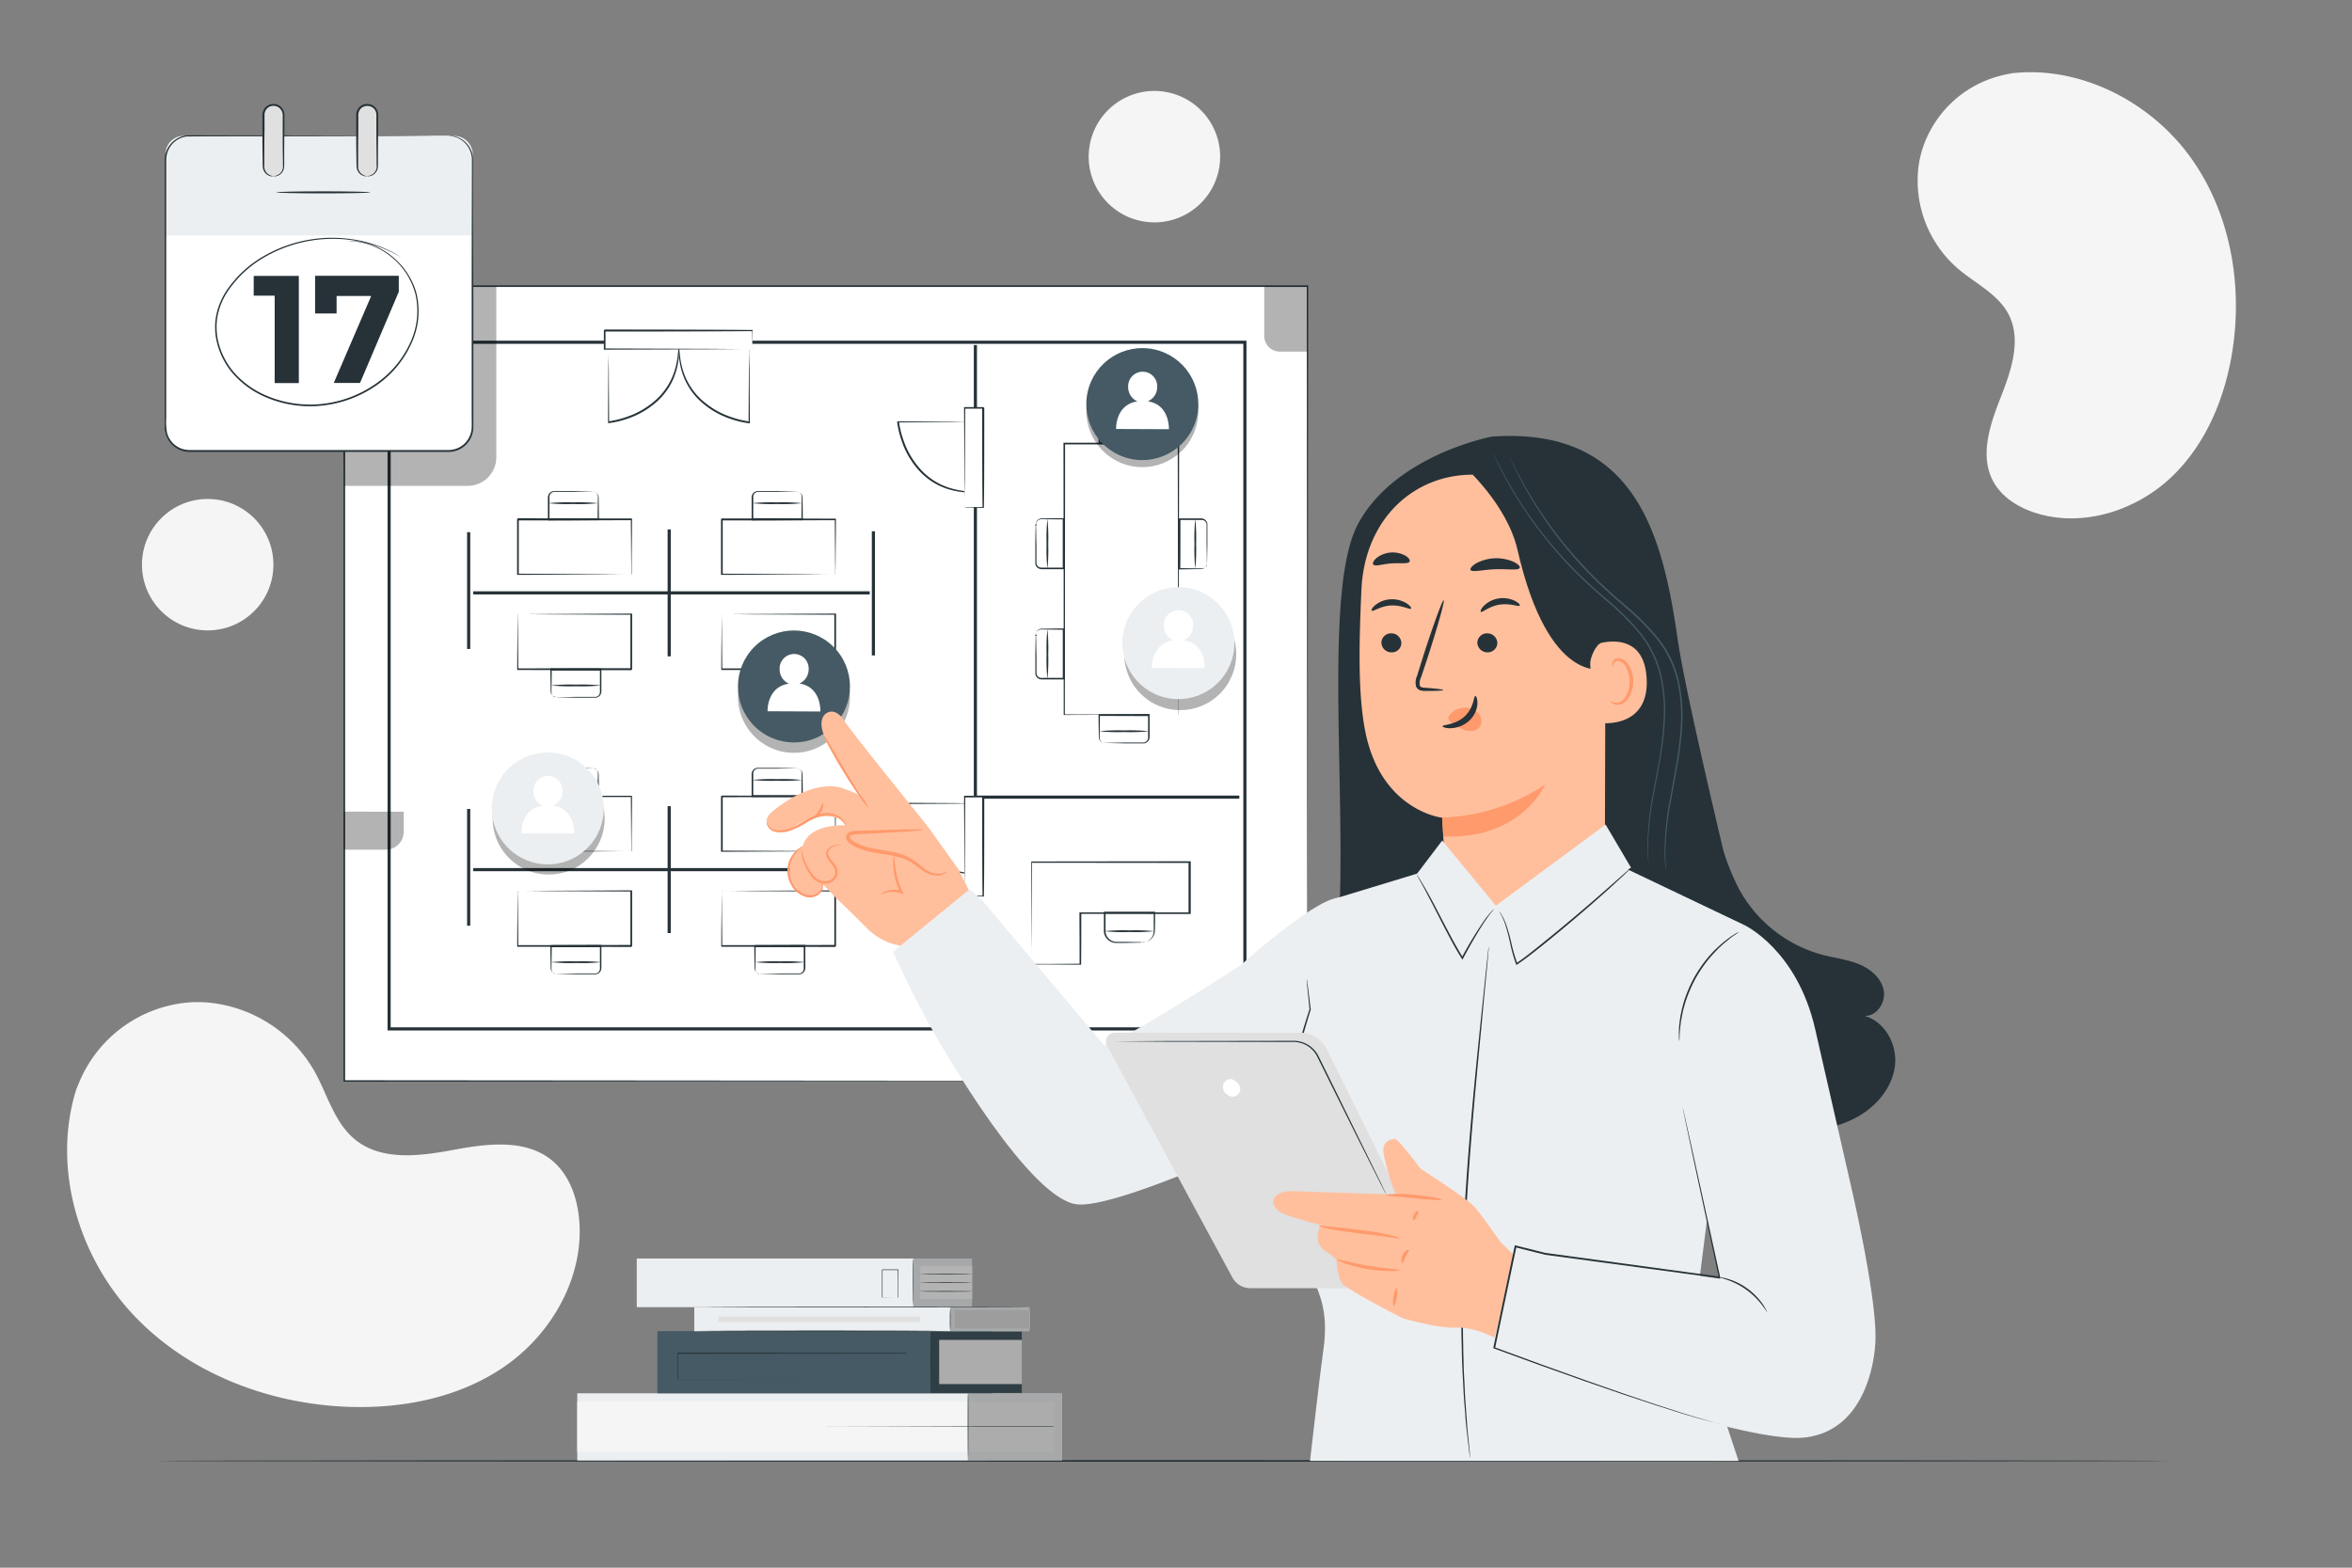 <?xml version="1.0" encoding="UTF-8"?> <svg xmlns="http://www.w3.org/2000/svg" viewBox="0 0 750 500"><rect x="0" y="0" width="750" height="500" fill="#808080" stroke="none"/><g id="freepik--background-simple--inject-132"><path d="M641.58,23.36l-1.54.31a35.34,35.34,0,0,0-27.2,24.41A34.49,34.49,0,0,0,611.78,53a37.08,37.08,0,0,0,12.57,32.69c5.49,4.67,12.55,8,16,14.29,4.43,8.22,1,18.2-2.39,26.81s-6.81,18.61-2.33,26.8c2.8,5.14,8.24,8.42,13.86,10.13,14.89,4.53,31.65-.9,42.85-11.49s17.31-25.62,19.6-40.83c3.21-21.3-.92-44.17-13.77-61.68S663.19,20.94,641.58,23.36Z" style="fill:#f5f5f5"></path><path d="M24.37,347.31l.71-1.7a41.59,41.59,0,0,1,34.4-25.83,40.47,40.47,0,0,1,5.93-.1,43.68,43.68,0,0,1,34.87,22c4.13,7.4,6.34,16.32,12.85,21.69,8.47,7,20.77,5.37,31.5,3.37s23-3.6,31.48,3.44c5.29,4.4,7.84,11.44,8.53,18.32,1.82,18.23-8.29,36.34-23.07,46.85s-33.54,14.13-51.63,13.3c-25.33-1.17-50.79-11.17-68.07-30S16.63,371.71,24.37,347.31Z" style="fill:#f5f5f5"></path><circle cx="66.23" cy="180.1" r="20.96" style="fill:#f5f5f5"></circle><circle cx="368.11" cy="49.96" r="20.96" transform="translate(259.45 405.2) rotate(-80.72)" style="fill:#f5f5f5"></circle></g><g id="freepik--Table--inject-132"><path d="M692,465.94c0,.14-143.71.26-320.94.26s-321-.12-321-.26,143.68-.26,321-.26S692,465.79,692,465.94Z" style="fill:#263238"></path></g><g id="freepik--office-plan--inject-132"><rect x="109.76" y="91.29" width="307.15" height="253.52" style="fill:#fff"></rect><path d="M416.91,344.81c0-1.82-.08-100.73-.21-253.52l.21.22-307.12,0h0l.26-.26c0,91.76,0,178.36,0,253.52l-.23-.23,307.15.23L109.76,345h-.23v-.23c0-75.16,0-161.76,0-253.52V91h.29l307.12,0h.22v.22C417,244.08,416.92,343,416.91,344.81Z" style="fill:#263238"></path><path d="M397.47,328.66H123.58v-220H397.47Zm-272.89-1H396.47v-218H124.58Z" style="fill:#263238"></path><rect x="310.53" y="110.05" width="1" height="218.14" style="fill:#263238"></rect><path d="M216.56,110.05a2.87,2.87,0,0,1,.07.62c0,.4,0,1,.1,1.76a26.29,26.29,0,0,0,1.26,6.32,21,21,0,0,0,5,8.06,26.31,26.31,0,0,0,9.87,6.11,30.1,30.1,0,0,0,6.14,1.52l-.28.26c0-6.81.07-12.77.09-17.11,0-2.09.06-3.78.08-5,0-.55,0-1,0-1.35a1.34,1.34,0,0,1,.05-.47,2.15,2.15,0,0,1,0,.47c0,.36,0,.8,0,1.35,0,1.24,0,2.93.08,5,0,4.34.05,10.3.09,17.11V135l-.28,0a30.2,30.2,0,0,1-6.27-1.54,26.5,26.5,0,0,1-10-6.26,21.09,21.09,0,0,1-5-8.28,25,25,0,0,1-1.12-6.43c0-.77,0-1.37,0-1.77A3.69,3.69,0,0,1,216.56,110.05Z" style="fill:#263238"></path><path d="M311,157.07a2.69,2.69,0,0,1-.62,0c-.4,0-1,0-1.77,0a25,25,0,0,1-6.43-1.12,21,21,0,0,1-8.28-5,26.43,26.43,0,0,1-6.26-10,30,30,0,0,1-1.54-6.27l0-.28h.29l17.11.09,5,.08,1.35,0a1.74,1.74,0,0,1,.47,0,2.15,2.15,0,0,1-.47,0l-1.35,0-5,.07-17.11.09.26-.28a30.18,30.18,0,0,0,1.52,6.15,26.26,26.26,0,0,0,6.11,9.86,20.89,20.89,0,0,0,8.06,5,26.91,26.91,0,0,0,6.32,1.27c.76.07,1.36.06,1.76.1A2.6,2.6,0,0,1,311,157.07Z" style="fill:#263238"></path><path d="M311.67,278.72a3,3,0,0,1-.62,0c-.4,0-1,0-1.77,0a25,25,0,0,1-6.43-1.11,21.21,21.21,0,0,1-8.28-5,26.44,26.44,0,0,1-6.25-10,30.23,30.23,0,0,1-1.55-6.27l0-.29H287l17.1.09,5,.07,1.34,0a2.48,2.48,0,0,1,.47.05,1.74,1.74,0,0,1-.47,0l-1.34,0-5,.08-17.1.09.25-.28a30.14,30.14,0,0,0,1.53,6.14,26.29,26.29,0,0,0,6.1,9.86,21,21,0,0,0,8.06,5,27.42,27.42,0,0,0,6.32,1.26c.76.07,1.36.07,1.76.1A2.5,2.5,0,0,1,311.67,278.72Z" style="fill:#263238"></path><path d="M216.56,110.05a3.69,3.69,0,0,1,0,.62c0,.4,0,1,0,1.77a24.52,24.52,0,0,1-1.11,6.43,21.09,21.09,0,0,1-5,8.28,26.58,26.58,0,0,1-10,6.26,30.2,30.2,0,0,1-6.27,1.54l-.28,0v-.29c0-6.81.07-12.77.09-17.11,0-2.09.06-3.78.07-5,0-.55,0-1,0-1.35a2.15,2.15,0,0,1,0-.47,1.74,1.74,0,0,1,0,.47c0,.36,0,.8,0,1.35,0,1.24,0,2.93.08,5,0,4.34.05,10.3.09,17.11l-.28-.26a30.1,30.1,0,0,0,6.14-1.52,26.31,26.31,0,0,0,9.87-6.11,21.14,21.14,0,0,0,5-8.06,26.29,26.29,0,0,0,1.26-6.32c.08-.76.07-1.36.1-1.76A2.87,2.87,0,0,1,216.56,110.05Z" style="fill:#263238"></path><path d="M375.74,228s0-.15,0-.43,0-.72,0-1.25c0-1.12,0-2.74,0-4.83,0-4.21,0-10.33-.07-18,0-15.35-.07-36.95-.12-62l.25.25H339.37l.26-.26c0,33.77-.06,64.35-.08,86.54l-.18-.18,26.56.1,7.25,0,1.9,0,.66,0s-.21,0-.62,0l-1.87,0-7.21,0-26.67.1h-.18V228c0-22.19,0-52.77-.07-86.54v-.26h.27l36.36,0H376v.24c-.05,25.15-.09,46.8-.12,62.2,0,7.65-.05,13.74-.07,17.94,0,2.07,0,3.67,0,4.78,0,.52,0,.93,0,1.22S375.74,228,375.74,228Z" style="fill:#263238"></path><path d="M384.79,214.77a1.19,1.19,0,0,1-.08.7,1.82,1.82,0,0,1-1.59,1.19c-1.73.05-4.2.07-7.21.1h-.21v-.21c0-4,0-8.81-.05-14.06v-2.05h6.92a3.29,3.29,0,0,1,1.1.12,2,2,0,0,1,.92.65,2.08,2.08,0,0,1,.42,1c0,.38,0,.66,0,1,0,.63,0,1.24,0,1.83,0,1.17,0,2.27,0,3.27,0,1.94-.06,3.53-.08,4.72,0,.5,0,.92-.05,1.27a1.27,1.27,0,0,1,0,.45,2.39,2.39,0,0,1-.05-.45c0-.35,0-.77,0-1.27,0-1.19-.05-2.78-.08-4.72,0-1,0-2.1,0-3.27,0-.59,0-1.2,0-1.83,0-.3,0-.66,0-.93a1.56,1.56,0,0,0-1-1.27,2.54,2.54,0,0,0-.94-.08h-6.66l.26-.26v1.79c0,5.25,0,10.11-.05,14.06l-.21-.21,7.2.08a1.71,1.71,0,0,0,1.49-1A4.06,4.06,0,0,0,384.79,214.77Z" style="fill:#263238"></path><path d="M381.15,216.55a59.78,59.78,0,0,1-.26-8,59.68,59.68,0,0,1,.26-8,61.78,61.78,0,0,1,.26,8A61.88,61.88,0,0,1,381.15,216.55Z" style="fill:#263238"></path><path d="M384.79,179.61a1.19,1.19,0,0,1-.08.7,1.84,1.84,0,0,1-1.59,1.2c-1.73,0-4.2.07-7.21.09h-.21v-.21c0-3.95,0-8.81-.05-14.06v-2h6.92a3.29,3.29,0,0,1,1.1.12,2,2,0,0,1,1.34,1.67c0,.38,0,.66,0,1,0,.63,0,1.24,0,1.83,0,1.17,0,2.27,0,3.27,0,1.94-.06,3.53-.08,4.72,0,.5,0,.92-.05,1.27a1.27,1.27,0,0,1,0,.45,2.39,2.39,0,0,1-.05-.45c0-.35,0-.77,0-1.27,0-1.19-.05-2.78-.08-4.72,0-1,0-2.1,0-3.27,0-.59,0-1.2,0-1.83,0-.3,0-.66,0-.93a1.56,1.56,0,0,0-1-1.27,2.77,2.77,0,0,0-.94-.08h-6.66l.26-.26v1.78c0,5.25,0,10.11-.05,14.06l-.21-.21,7.2.09a1.74,1.74,0,0,0,1.49-1A4.3,4.3,0,0,0,384.79,179.61Z" style="fill:#263238"></path><path d="M381.15,181.39a59.68,59.68,0,0,1-.26-7.95,59.78,59.78,0,0,1,.26-8,61.88,61.88,0,0,1,.26,8A61.78,61.78,0,0,1,381.15,181.39Z" style="fill:#263238"></path><path d="M364.63,132.56a1.23,1.23,0,0,1,.71.08,1.82,1.82,0,0,1,1.19,1.59c.05,1.74.07,4.2.1,7.21v.21h-.21l-14.06,0h-2.05v-.26c0-1.55,0-3.06,0-4.52,0-.72,0-1.44,0-2.14a2.88,2.88,0,0,1,.12-1.1,2.07,2.07,0,0,1,.65-.92,2.14,2.14,0,0,1,1-.42c.37,0,.66,0,1,0h1.83l3.27,0,4.71.08,1.28,0a1.18,1.18,0,0,1,.44.05,1.53,1.53,0,0,1-.44.05l-1.28,0-4.71.08-3.27,0H353.1c-.3,0-.66,0-.93,0a1.53,1.53,0,0,0-1.27,1,2.54,2.54,0,0,0-.08.94v2.14c0,1.46,0,3,0,4.52l-.26-.26h1.79l14.06,0-.21.21c0-2.94.06-5.39.08-7.2a1.71,1.71,0,0,0-1-1.49A3.69,3.69,0,0,0,364.63,132.56Z" style="fill:#263238"></path><path d="M366.42,136.21a61.88,61.88,0,0,1-8,.26,61.78,61.78,0,0,1-7.95-.26,59.68,59.68,0,0,1,7.95-.26A59.78,59.78,0,0,1,366.42,136.21Z" style="fill:#263238"></path><path d="M352.29,236.87a1.22,1.22,0,0,1-.71-.08,1.84,1.84,0,0,1-1.19-1.59c0-1.74-.07-4.2-.09-7.22v-.21h.22l14.06-.05h2V228c0,1.55,0,3.07,0,4.52v2.14a3.29,3.29,0,0,1-.12,1.1,2,2,0,0,1-.66.92,1.92,1.92,0,0,1-1,.42c-.38,0-.66,0-1,0H362l-3.28,0L354,237l-1.27-.05a1.57,1.57,0,0,1-.45,0,1.57,1.57,0,0,1,.45-.05l1.27,0,4.71-.08,3.28,0h1.82c.31,0,.66,0,.93,0a1.6,1.6,0,0,0,.78-.33,1.56,1.56,0,0,0,.5-.71,2.83,2.83,0,0,0,.08-1c0-.7,0-1.41,0-2.14,0-1.45,0-3,0-4.52l.26.26h-1.78l-14.06-.05.21-.21c0,3-.07,5.4-.09,7.21a1.76,1.76,0,0,0,1,1.49A4.3,4.3,0,0,0,352.29,236.87Z" style="fill:#263238"></path><path d="M350.51,233.22a61.78,61.78,0,0,1,7.95-.26,61.88,61.88,0,0,1,8,.26,59.78,59.78,0,0,1-8,.26A59.68,59.68,0,0,1,350.51,233.22Z" style="fill:#263238"></path><path d="M330.35,167.26a1.19,1.19,0,0,1,.08-.7,1.82,1.82,0,0,1,1.59-1.19c1.74-.05,4.2-.07,7.22-.1h.21v.21c0,4,0,8.81.05,14.06v2h-6.92a3.37,3.37,0,0,1-1.11-.12,2,2,0,0,1-1.33-1.67c0-.38,0-.66,0-1,0-.63,0-1.24,0-1.83,0-1.17,0-2.27,0-3.27,0-1.94.06-3.53.08-4.72,0-.5,0-.92.05-1.27a.23.23,0,1,1,.1,0c0,.35,0,.77.05,1.27,0,1.19,0,2.78.08,4.72,0,1,0,2.1,0,3.27,0,.59,0,1.2,0,1.83,0,.3,0,.66,0,.93a1.56,1.56,0,0,0,.33.77,1.49,1.49,0,0,0,.71.5,2.81,2.81,0,0,0,.95.08h6.66l-.26.25v-1.78c0-5.25,0-10.11,0-14.06l.22.21L332,165.6a1.76,1.76,0,0,0-1.49,1A4.3,4.3,0,0,0,330.35,167.26Z" style="fill:#263238"></path><path d="M334,165.48a61.78,61.78,0,0,1,.26,8,61.88,61.88,0,0,1-.26,8,59.78,59.78,0,0,1-.26-8A59.68,59.68,0,0,1,334,165.48Z" style="fill:#263238"></path><path d="M330.35,202.42a1.19,1.19,0,0,1,.08-.7,1.84,1.84,0,0,1,1.59-1.2c1.74,0,4.2-.07,7.22-.09h.21v.21c0,4,0,8.81.05,14.06v2h-6.91a3.37,3.37,0,0,1-1.11-.12,2.09,2.09,0,0,1-.92-.66,2,2,0,0,1-.41-1c0-.38,0-.66,0-1,0-.62,0-1.23,0-1.82,0-1.17,0-2.27,0-3.27,0-1.94.06-3.53.08-4.72,0-.5,0-.92.05-1.27a.23.23,0,1,1,.1,0c0,.35,0,.77.05,1.27,0,1.19,0,2.78.08,4.72,0,1,0,2.1,0,3.27,0,.59,0,1.2,0,1.82,0,.31,0,.67,0,.94a1.56,1.56,0,0,0,.33.77,1.49,1.49,0,0,0,.71.5,2.81,2.81,0,0,0,.95.08h6.66l-.26.26V214.7c0-5.25,0-10.11,0-14.06l.22.21-7.21-.09a1.76,1.76,0,0,0-1.49,1A4.3,4.3,0,0,0,330.35,202.42Z" style="fill:#263238"></path><path d="M334,200.64a61.78,61.78,0,0,1,.26,8,61.88,61.88,0,0,1-.26,8,59.78,59.78,0,0,1-.26-8A59.68,59.68,0,0,1,334,200.64Z" style="fill:#263238"></path><path d="M364.34,300.63s.29,0,.81-.16a3.73,3.73,0,0,0,1.91-1.2,3.65,3.65,0,0,0,.73-1.43,7.33,7.33,0,0,0,.11-1.92c0-1.43,0-3,0-4.76l.22.23-12.1,0h-3.74l.25-.26c0,1.42,0,2.79,0,4.11,0,.66,0,1.33,0,1.92a3.52,3.52,0,0,0,.55,1.63,3.57,3.57,0,0,0,2.65,1.6c1,0,2,0,2.92,0l4.2.08a10.34,10.34,0,0,1,1.53.09,8.08,8.08,0,0,1-1.53.1l-4.2.07c-.9,0-1.86,0-3,0a4,4,0,0,1-3-1.75,3.9,3.9,0,0,1-.64-1.84c0-.67,0-1.29,0-2,0-1.32,0-2.69,0-4.11v-.25h4l12.1,0h.23v.22c0,1.74,0,3.33-.05,4.76a7.36,7.36,0,0,1-.16,2,3.82,3.82,0,0,1-.85,1.51,3.72,3.72,0,0,1-2.07,1.17,3.2,3.2,0,0,1-.62.05C364.41,300.65,364.34,300.65,364.34,300.63Z" style="fill:#263238"></path><path d="M368.08,297a61.78,61.78,0,0,1-7.95.26,61.88,61.88,0,0,1-8-.26,59.78,59.78,0,0,1,8-.26A59.68,59.68,0,0,1,368.08,297Z" style="fill:#263238"></path><path d="M329.57,307.45l.26,0,.74,0,2.9,0,10.94-.07-.15.14c0-4.5,0-10-.05-16.29V291h.2l34.85,0-.26.25c0-5.26,0-10.71,0-16.29l.27.26h-.36l-50-.05.2-.21c0,9.93-.06,18.07-.09,23.75,0,2.81,0,5,0,6.54q0,1.09,0,1.71c0,.39,0,.58,0,.58s0-.19,0-.58,0-1,0-1.71c0-1.53,0-3.73-.06-6.54,0-5.68-.05-13.82-.09-23.75v-.2h.21l50-.06h.62v.26c0,5.58,0,11,0,16.29v.26h-.25l-34.85-.05.2-.21c0,6.27,0,11.8-.05,16.29v.15h-.15l-10.94-.07-2.9,0-.74,0Z" style="fill:#263238"></path><rect x="310.5" y="253.74" width="84.69" height="1" style="fill:#263238"></rect><rect x="192.77" y="105.49" width="47.16" height="5.91" style="fill:#fff"></rect><path d="M239.92,111.4s0-.14,0-.4,0-.67,0-1.15c0-1,0-2.48-.06-4.36l.11.12c-8.56.08-26.48.14-47.15.14h0c-.24.23.31-.32.26-.26h0v3c0,1,0,2,0,2.91l-.25-.26,33.45.11,10,.08,2.72,0h.72l.25,0s-.07,0-.22,0l-.68,0-2.67,0-9.95.08-33.63.11h-.26v-6.15h0c-.06.05.49-.5.26-.26h0c20.67,0,38.59.06,47.15.14H240v.12c0,1.91,0,3.39-.07,4.43,0,.47,0,.84,0,1.12A1.44,1.44,0,0,1,239.92,111.4Z" style="fill:#263238"></path><rect x="307.53" y="130.01" width="5.91" height="31.74" style="fill:#fff"></rect><path d="M307.53,161.76l.42,0,1.17,0,4.33-.08-.14.14c-.08-6.61-.12-18.36-.12-31.74h0l.26.26h-5.92l.26-.26c-.05,8.94-.09,16.82-.11,22.54,0,2.81-.06,5.09-.08,6.72,0,.76,0,1.36,0,1.83a4.79,4.79,0,0,1,0,.66,4.35,4.35,0,0,1,0-.6c0-.45,0-1,0-1.77,0-1.62,0-3.87-.07-6.66,0-5.76-.07-13.71-.11-22.72v-.25h6.18l.26.26h0c0,13.38,0,25.13-.12,31.74v.14h-.13l-4.42-.08-1.13,0A2.37,2.37,0,0,1,307.53,161.76Z" style="fill:#263238"></path><rect x="307.53" y="254" width="5.91" height="31.74" style="fill:#fff"></rect><path d="M307.53,285.74l.42,0,1.17,0,4.33-.08-.14.14c-.08-6.6-.12-18.36-.12-31.74h0l.26.26h-5.92l.26-.26c-.05,8.94-.09,16.82-.11,22.53,0,2.82-.06,5.09-.08,6.72q0,1.14,0,1.83a4.62,4.62,0,0,1,0,.66,4.08,4.08,0,0,1,0-.59c0-.45,0-1,0-1.77,0-1.62,0-3.88-.07-6.66,0-5.76-.07-13.71-.11-22.72v-.26h6.18l.26.26h0c0,13.38,0,25.14-.12,31.74v.14h-.13L309,285.8l-1.13,0A1.59,1.59,0,0,1,307.53,285.74Z" style="fill:#263238"></path><rect x="148.95" y="169.73" width="1" height="37.25" style="fill:#263238"></rect><rect x="278.01" y="169.44" width="1" height="39.6" style="fill:#263238"></rect><rect x="150.91" y="188.59" width="126.43" height="1" style="fill:#263238"></rect><rect x="212.89" y="168.85" width="1" height="40.48" style="fill:#263238"></rect><path d="M189,156.84a1.31,1.31,0,0,1,.7.08,1.83,1.83,0,0,1,1.19,1.59c.05,1.74.07,4.21.1,7.22v.21h-.21l-14.06.05h-2v-4.78c0-.73,0-1.44,0-2.14a3.29,3.29,0,0,1,.12-1.1,2,2,0,0,1,.65-.92,2,2,0,0,1,1-.42c.38,0,.66,0,1,0h1.83l3.27,0,4.72.09,1.27,0a2.39,2.39,0,0,1,.45.05,1.27,1.27,0,0,1-.45,0l-1.27.05-4.72.08-3.27,0h-1.83c-.3,0-.66,0-.93,0a1.56,1.56,0,0,0-.77.33,1.54,1.54,0,0,0-.5.71,2.83,2.83,0,0,0-.08.95c0,.7,0,1.41,0,2.14,0,1.46,0,3,0,4.52l-.26-.26h1.78l14.06.05-.21.21c0-2.95.06-5.4.09-7.2a1.74,1.74,0,0,0-1-1.49A3.87,3.87,0,0,0,189,156.84Z" style="fill:#263238"></path><path d="M201.32,183.29a2.4,2.4,0,0,1,0-.33c0-.24,0-.55,0-.93,0-.84,0-2-.05-3.52,0-3.06-.06-7.42-.1-12.78l.19.19-36.19.07.26-.26h0v9c0,2.93,0,5.78,0,8.5l-.25-.25,25.93.12,7.52.07,2,0h.53l.19,0a5.27,5.27,0,0,1-.66,0l-2,0-7.47.06-26.09.12h-.24v-.24c0-2.72,0-5.57,0-8.5,0-1.47,0-3,0-4.48v-4.57h0l.26-.26,36.19.07h.19v.19c0,5.41-.08,9.81-.1,12.9,0,1.48,0,2.64,0,3.47,0,.37,0,.66,0,.9A1.64,1.64,0,0,1,201.32,183.29Z" style="fill:#263238"></path><path d="M190.74,160.49a61.78,61.78,0,0,1-8,.26,61.88,61.88,0,0,1-8-.26,61.88,61.88,0,0,1,8-.26A61.78,61.78,0,0,1,190.74,160.49Z" style="fill:#263238"></path><path d="M254,156.84a1.35,1.35,0,0,1,.71.08,1.83,1.83,0,0,1,1.19,1.59c.05,1.74.07,4.21.1,7.22v.21h-.21l-14.06.05h-2.05v-.26c0-1.55,0-3.06,0-4.52,0-.73,0-1.44,0-2.14a2.84,2.84,0,0,1,.12-1.1,2,2,0,0,1,1.67-1.34c.37,0,.66,0,1,0h1.83l3.27,0,4.71.09,1.28,0a2.19,2.19,0,0,1,.44.05,1.18,1.18,0,0,1-.44,0l-1.28.05-4.71.08-3.27,0h-1.83c-.3,0-.66,0-.93,0a1.64,1.64,0,0,0-.78.33,1.6,1.6,0,0,0-.49.71,2.6,2.6,0,0,0-.08.95v2.14c0,1.46,0,3,0,4.52l-.26-.26h1.79l14.06.05-.21.21c0-2.95.06-5.4.08-7.2a1.71,1.71,0,0,0-1-1.49A3.35,3.35,0,0,0,254,156.84Z" style="fill:#263238"></path><path d="M266.35,183.29a1.32,1.32,0,0,1,0-.33l0-.93c0-.84,0-2-.05-3.52,0-3.06-.06-7.42-.1-12.78l.19.19-36.19.07.26-.26h0v9c0,2.93,0,5.78,0,8.5l-.25-.25,25.93.12,7.52.07,2,0h.53l.19,0a5.27,5.27,0,0,1-.66,0l-2,0-7.47.06-26.09.12h-.25v-.24c0-2.72,0-5.57,0-8.5v-9h0c-.06.05.49-.5.26-.26l36.19.07h.19v.19c0,5.41-.08,9.81-.1,12.9,0,1.48,0,2.64-.05,3.47l0,.9C266.36,183.19,266.35,183.29,266.35,183.29Z" style="fill:#263238"></path><path d="M255.77,160.49a61.88,61.88,0,0,1-8,.26,61.78,61.78,0,0,1-7.95-.26,61.78,61.78,0,0,1,7.95-.26A61.88,61.88,0,0,1,255.77,160.49Z" style="fill:#263238"></path><path d="M242.52,222.26a1.31,1.31,0,0,1-.7-.08,1.86,1.86,0,0,1-1.2-1.59c0-1.74-.07-4.21-.09-7.22v-.21h.21l14.06,0h2v4.78c0,.73,0,1.44,0,2.14a3.29,3.29,0,0,1-.12,1.1,2,2,0,0,1-.66.92,1.92,1.92,0,0,1-1,.42c-.38,0-.66,0-1,0h-1.83l-3.27,0-4.72-.08-1.27,0a2.39,2.39,0,0,1-.45-.05,1.27,1.27,0,0,1,.45,0l1.27-.05,4.72-.08,3.27,0,1.83,0c.3,0,.66,0,.93,0a1.56,1.56,0,0,0,.77-.33,1.54,1.54,0,0,0,.5-.71,2.83,2.83,0,0,0,.08-.95c0-.7,0-1.41,0-2.14,0-1.46,0-3,0-4.52l.26.26H254.8l-14.06,0,.21-.21c0,2.95-.06,5.4-.09,7.2a1.74,1.74,0,0,0,1,1.49C242.27,222.24,242.53,222.22,242.52,222.26Z" style="fill:#263238"></path><path d="M230.16,195.81a2.4,2.4,0,0,1,0,.33l0,.93c0,.84,0,2,.05,3.52,0,3.06.06,7.42.1,12.78l-.19-.19,36.18-.07c.24-.23-.31.32-.25.26h0v-9.05c0-2.94,0-5.78,0-8.5l.25.25-25.93-.12-7.52-.07-2,0h-.53l-.19,0a5.27,5.27,0,0,1,.66,0l2,0,7.47-.06,26.09-.12h.24v.24c0,2.72,0,5.56,0,8.5,0,1.47,0,3,0,4.47v4.58h0c.05-.06-.5.49-.27.26l-36.18-.07H230v-.19c0-5.41.08-9.81.1-12.9,0-1.48,0-2.64.05-3.47l0-.9A1.51,1.51,0,0,1,230.16,195.81Z" style="fill:#263238"></path><path d="M240.74,218.61a61.78,61.78,0,0,1,7.95-.26,61.88,61.88,0,0,1,8,.26,61.88,61.88,0,0,1-8,.26A61.78,61.78,0,0,1,240.74,218.61Z" style="fill:#263238"></path><path d="M177.5,222.26a1.35,1.35,0,0,1-.71-.08,1.83,1.83,0,0,1-1.19-1.59c0-1.74-.07-4.21-.1-7.22v-.21h.21l14.06,0h2v.26c0,1.55,0,3.06,0,4.52,0,.73,0,1.44,0,2.14a3.29,3.29,0,0,1-.12,1.1,2,2,0,0,1-.65.92,2,2,0,0,1-1,.42c-.38,0-.66,0-1,0H187.2l-3.27,0-4.72-.08-1.27,0a2.19,2.19,0,0,1-.44-.05,1.18,1.18,0,0,1,.44,0l1.27-.05,4.72-.08,3.27,0,1.83,0c.3,0,.66,0,.93,0a1.64,1.64,0,0,0,.78-.33,1.6,1.6,0,0,0,.49-.71,2.6,2.6,0,0,0,.08-.95c0-.7,0-1.41,0-2.14v-4.52l.26.26h-1.79l-14.06,0,.21-.21c0,2.95-.06,5.4-.08,7.2a1.71,1.71,0,0,0,1,1.49C177.24,222.24,177.5,222.22,177.5,222.26Z" style="fill:#263238"></path><path d="M165.13,195.81a1.32,1.32,0,0,1,0,.33c0,.24,0,.55,0,.93,0,.84,0,2,.05,3.52,0,3.06.06,7.42.1,12.78l-.19-.19,36.19-.07-.26.26h0v-9.05c0-2.94,0-5.78,0-8.5l.25.25-25.93-.12-7.52-.07-2,0h-.53l-.19,0a5.27,5.27,0,0,1,.66,0l2,0,7.47-.06,26.09-.12h.25v.24c0,2.72,0,5.56,0,8.5v9.05h0l-.26.26-36.19-.07h-.19v-.19c0-5.41.08-9.81.1-12.9,0-1.48,0-2.64.05-3.47,0-.37,0-.67,0-.9S165.13,195.81,165.13,195.81Z" style="fill:#263238"></path><path d="M175.71,218.61a61.88,61.88,0,0,1,8-.26,61.78,61.78,0,0,1,8,.26,61.78,61.78,0,0,1-8,.26A61.88,61.88,0,0,1,175.71,218.61Z" style="fill:#263238"></path><rect x="148.95" y="258" width="1" height="37.25" style="fill:#263238"></rect><rect x="278.01" y="257.71" width="1" height="39.6" style="fill:#263238"></rect><rect x="150.91" y="276.86" width="126.43" height="1" style="fill:#263238"></rect><rect x="212.89" y="257.12" width="1" height="40.48" style="fill:#263238"></rect><path d="M189,245.11a1.31,1.31,0,0,1,.7.08,1.83,1.83,0,0,1,1.19,1.59c.05,1.74.07,4.21.1,7.22v.21h-.21l-14.06,0h-2v-4.78c0-.73,0-1.44,0-2.14a3.29,3.29,0,0,1,.12-1.1,2,2,0,0,1,.65-.92,2,2,0,0,1,1-.42c.38,0,.66,0,1,0h1.83l3.27,0,4.72.08,1.27,0a2.39,2.39,0,0,1,.45.05,1.27,1.27,0,0,1-.45,0l-1.27.05-4.72.08-3.27,0-1.83,0c-.3,0-.66,0-.93,0a1.56,1.56,0,0,0-.77.33,1.54,1.54,0,0,0-.5.71,2.83,2.83,0,0,0-.08,1c0,.7,0,1.41,0,2.14,0,1.46,0,3,0,4.52l-.26-.26h1.78l14.06,0-.21.21c0-2.95.06-5.4.09-7.2a1.74,1.74,0,0,0-1-1.49A3.87,3.87,0,0,0,189,245.11Z" style="fill:#263238"></path><path d="M201.32,271.56a2.4,2.4,0,0,1,0-.33c0-.24,0-.55,0-.93,0-.84,0-2-.05-3.52,0-3.06-.06-7.42-.1-12.78l.19.19-36.19.07.26-.26h0v9.05c0,2.93,0,5.78,0,8.5l-.25-.25,25.93.12,7.52.07,2,0h.53l.19,0a5.27,5.27,0,0,1-.66,0l-2,0-7.47.06-26.09.12h-.24v-.24c0-2.72,0-5.57,0-8.5,0-1.47,0-3,0-4.48V254h0l.26-.26,36.19.07h.19V254c0,5.41-.08,9.81-.1,12.9,0,1.48,0,2.64,0,3.47,0,.37,0,.66,0,.9A1.64,1.64,0,0,1,201.32,271.56Z" style="fill:#263238"></path><path d="M190.74,248.76a61.78,61.78,0,0,1-8,.26,61.88,61.88,0,0,1-8-.26,61.88,61.88,0,0,1,8-.26A61.78,61.78,0,0,1,190.74,248.76Z" style="fill:#263238"></path><path d="M254,245.11a1.35,1.35,0,0,1,.71.08,1.83,1.83,0,0,1,1.19,1.59c.05,1.74.07,4.21.1,7.22v.21h-.21l-14.06,0h-2.05V254c0-1.55,0-3.06,0-4.52,0-.73,0-1.44,0-2.14a2.84,2.84,0,0,1,.12-1.1,2,2,0,0,1,1.67-1.34c.37,0,.66,0,1,0h1.83l3.27,0,4.71.08,1.28,0a2.19,2.19,0,0,1,.44.05,1.18,1.18,0,0,1-.44,0l-1.28.05-4.71.08-3.27,0-1.83,0c-.3,0-.66,0-.93,0a1.64,1.64,0,0,0-.78.33,1.6,1.6,0,0,0-.49.71,2.6,2.6,0,0,0-.08,1v2.14c0,1.46,0,3,0,4.52l-.26-.26h1.79l14.06,0-.21.21c0-2.95.06-5.4.08-7.2a1.71,1.71,0,0,0-1-1.49A3.35,3.35,0,0,0,254,245.11Z" style="fill:#263238"></path><path d="M266.35,271.56a1.32,1.32,0,0,1,0-.33l0-.93c0-.84,0-2-.05-3.52,0-3.06-.06-7.42-.1-12.78l.19.19-36.19.07.26-.26h0v9.05c0,2.93,0,5.78,0,8.5l-.25-.25,25.93.12,7.52.07,2,0h.53l.19,0a5.27,5.27,0,0,1-.66,0l-2,0-7.47.06-26.09.12h-.25v-.24c0-2.72,0-5.57,0-8.5V254h0l.26-.26,36.19.07h.19V254c0,5.41-.08,9.81-.1,12.9,0,1.48,0,2.64-.05,3.47l0,.9C266.36,271.46,266.35,271.56,266.35,271.56Z" style="fill:#263238"></path><path d="M255.77,248.76a61.88,61.88,0,0,1-8,.26,61.78,61.78,0,0,1-7.95-.26,61.78,61.78,0,0,1,7.95-.26A61.88,61.88,0,0,1,255.77,248.76Z" style="fill:#263238"></path><path d="M242.52,310.53a1.31,1.31,0,0,1-.7-.08,1.86,1.86,0,0,1-1.2-1.59c0-1.74-.07-4.21-.09-7.22v-.21h.21l14.06-.05h2v4.78c0,.73,0,1.44,0,2.14a3.29,3.29,0,0,1-.12,1.1,2,2,0,0,1-.66.92,1.92,1.92,0,0,1-1,.42c-.38,0-.66,0-1,0h-1.83l-3.27,0-4.72-.08-1.27,0a2.39,2.39,0,0,1-.45-.05,1.27,1.27,0,0,1,.45,0l1.27-.05,4.72-.08,3.27,0,1.83,0c.3,0,.66,0,.93,0a1.56,1.56,0,0,0,.77-.33,1.54,1.54,0,0,0,.5-.71,2.83,2.83,0,0,0,.08-.95c0-.7,0-1.41,0-2.14,0-1.46,0-3,0-4.52l.26.26H254.8l-14.06,0,.21-.21c0,2.95-.06,5.4-.09,7.2a1.74,1.74,0,0,0,1,1.49A5.58,5.58,0,0,0,242.52,310.53Z" style="fill:#263238"></path><path d="M230.16,284.08a2.4,2.4,0,0,1,0,.33l0,.93c0,.84,0,2,.05,3.52,0,3.06.06,7.42.1,12.78l-.19-.19,36.18-.07c.24-.23-.31.32-.25.26h0v-9.05c0-2.93,0-5.78,0-8.5l.25.25-25.93-.12-7.52-.07-2,0h-.53l-.19,0a5.27,5.27,0,0,1,.66,0l2,0,7.47-.06,26.09-.12h.24v.24c0,2.72,0,5.57,0,8.5,0,1.47,0,3,0,4.47v4.58h0c.05-.06-.5.49-.27.26l-36.18-.07H230v-.19c0-5.41.08-9.81.1-12.9,0-1.48,0-2.64.05-3.47l0-.9A1.64,1.64,0,0,1,230.16,284.08Z" style="fill:#263238"></path><path d="M240.74,306.88a61.78,61.78,0,0,1,7.95-.26,61.88,61.88,0,0,1,8,.26,61.88,61.88,0,0,1-8,.26A61.78,61.78,0,0,1,240.74,306.88Z" style="fill:#263238"></path><path d="M177.5,310.53a1.35,1.35,0,0,1-.71-.08,1.83,1.83,0,0,1-1.19-1.59c0-1.74-.07-4.21-.1-7.22v-.21h.21l14.06-.05h2v.26c0,1.55,0,3.06,0,4.52,0,.73,0,1.44,0,2.14a3.29,3.29,0,0,1-.12,1.1,2,2,0,0,1-.65.92,2,2,0,0,1-1,.42c-.38,0-.66,0-1,0H187.2l-3.27,0-4.72-.08-1.27,0a2.19,2.19,0,0,1-.44-.05,1.18,1.18,0,0,1,.44,0l1.27-.05,4.72-.08,3.27,0,1.83,0c.3,0,.66,0,.93,0a1.64,1.64,0,0,0,.78-.33,1.6,1.6,0,0,0,.49-.71,2.6,2.6,0,0,0,.08-.95c0-.7,0-1.41,0-2.14v-4.52l.26.26h-1.79l-14.06,0,.21-.21c0,2.95-.06,5.4-.08,7.2a1.71,1.71,0,0,0,1,1.49A4.53,4.53,0,0,0,177.5,310.53Z" style="fill:#263238"></path><path d="M165.13,284.08a1.32,1.32,0,0,1,0,.33c0,.24,0,.55,0,.93,0,.84,0,2,.05,3.52,0,3.06.06,7.42.1,12.78l-.19-.19,36.19-.07-.26.26h0v-9.05c0-2.93,0-5.78,0-8.5l.25.25-25.93-.12-7.52-.07-2,0h-.53l-.19,0a5.27,5.27,0,0,1,.66,0l2,0,7.47-.06,26.09-.12h.25v.24c0,2.72,0,5.57,0,8.5v9.05h0l-.26.26-36.19-.07h-.19v-.19c0-5.41.08-9.81.1-12.9,0-1.48,0-2.64.05-3.47,0-.37,0-.66,0-.9S165.13,284.08,165.13,284.08Z" style="fill:#263238"></path><path d="M175.71,306.88a61.88,61.88,0,0,1,8-.26,61.78,61.78,0,0,1,8,.26,61.78,61.78,0,0,1-8,.26A61.88,61.88,0,0,1,175.71,306.88Z" style="fill:#263238"></path><g style="opacity:0.3"><path d="M403.14,91.29v15.86a5,5,0,0,0,5,5h8.76V91.29Z"></path></g><g style="opacity:0.3"><path d="M109.58,271H123a5.74,5.74,0,0,0,5.74-5.73v-6.4H109.58Z"></path></g></g><g id="freepik--Icons--inject-132"><g style="opacity:0.3"><circle cx="253.18" cy="222.26" r="17.86" transform="translate(-20.95 418.09) rotate(-76.82)"></circle></g><circle cx="253.18" cy="218.95" r="17.86" transform="translate(-80.67 243.15) rotate(-45)" style="fill:#455a64"></circle><path d="M254.92,218a4.93,4.93,0,0,0,2.94-4.57,4.63,4.63,0,1,0-9.25,0,4.93,4.93,0,0,0,2.95,4.61c-7.12,1.07-6.8,8.81-6.8,8.81l16.84.08S262,219.09,254.92,218Z" style="fill:#fff"></path><g style="opacity:0.3"><circle cx="174.95" cy="261.08" r="17.86" transform="translate(-85.33 84.95) rotate(-22.09)"></circle></g><circle cx="174.68" cy="257.83" r="17.86" transform="translate(-131.15 199.03) rotate(-45)" style="fill:#ECEFF1"></circle><path d="M176.42,256.91a5,5,0,0,0,2.94-4.57,4.63,4.63,0,1,0-9.25,0,4.92,4.92,0,0,0,2.94,4.61c-7.12,1.07-6.79,8.81-6.79,8.81l16.83.08S183.48,258,176.42,256.91Z" style="fill:#fff"></path><g style="opacity:0.3"><circle cx="376.35" cy="208.63" r="17.86" transform="translate(-37.29 327.23) rotate(-45)"></circle></g><circle cx="375.74" cy="205.11" r="17.86" transform="translate(89.21 523.15) rotate(-76.61)" style="fill:#ECEFF1"></circle><path d="M377.48,204.18a4.92,4.92,0,0,0,2.94-4.56,4.64,4.64,0,1,0-9.25,0,4.92,4.92,0,0,0,2.95,4.6c-7.12,1.08-6.8,8.82-6.8,8.82l16.84.07S384.54,205.25,377.48,204.18Z" style="fill:#fff"></path><g style="opacity:0.3"><circle cx="364.27" cy="131.14" r="17.86" transform="translate(156.88 458.06) rotate(-77.41)"></circle></g><circle cx="364.27" cy="128.89" r="17.86" transform="translate(159.07 456.3) rotate(-77.41)" style="fill:#455a64"></circle><path d="M366,128A4.93,4.93,0,0,0,369,123.4a4.63,4.63,0,1,0-9.25,0,4.93,4.93,0,0,0,2.95,4.61c-7.12,1.07-6.8,8.81-6.8,8.81l16.84.07S373.07,129,366,128Z" style="fill:#fff"></path></g><g id="freepik--Calendar--inject-132"><g style="opacity:0.3"><path d="M108.82,92.05l.94,62.9h39.39a9.11,9.11,0,0,0,9.11-9.11V91.29Z"></path></g><path d="M143.08,43.34H60.48a7.78,7.78,0,0,0-7.68,7.88V136a7.78,7.78,0,0,0,7.68,7.88h82.6a7.78,7.78,0,0,0,7.68-7.88V51.22A7.78,7.78,0,0,0,143.08,43.34Z" style="fill:#fff"></path><path d="M52.9,43.34h97.75a.1.1,0,0,1,.1.1V69.39a5.68,5.68,0,0,1-5.68,5.68H58.72a5.92,5.92,0,0,1-5.92-5.92V43.44A.1.1,0,0,1,52.9,43.34Z" transform="translate(203.56 118.42) rotate(180)" style="fill:#ECEFF1"></path><path d="M95.29,88.06v34a.1.1,0,0,1-.1.11h-7.5a.11.11,0,0,1-.1-.11V94.41a.11.11,0,0,0-.11-.11H81a.11.11,0,0,1-.1-.11V88.06A.1.1,0,0,1,81,88H95.19A.09.09,0,0,1,95.29,88.06Z" style="fill:#263238"></path><path d="M127.17,88.06v5a.06.06,0,0,1,0,0l-12.33,29a.12.12,0,0,1-.1.07h-8.14a.11.11,0,0,1-.1-.16L118.3,94.55a.11.11,0,0,0-.09-.15H107.44a.11.11,0,0,0-.11.11v5.35a.11.11,0,0,1-.1.11h-6.64a.11.11,0,0,1-.11-.11V88.06a.1.1,0,0,1,.11-.1h26.47A.1.1,0,0,1,127.17,88.06Z" style="fill:#263238"></path><path d="M88.1,61.35c0,.17,6.73.32,15,.32s15-.15,15-.32-6.73-.33-15-.33S88.1,61.17,88.1,61.35Z" style="fill:#263238"></path><path d="M143.18,43.34a6.56,6.56,0,0,1,1,0,7,7,0,0,1,2.73.89,7.67,7.67,0,0,1,3.19,3.45,7.92,7.92,0,0,1,.75,3c0,1.1,0,2.25,0,3.48,0,9.85,0,24.08.09,41.65,0,8.8,0,18.43,0,28.77v7.88c0,1.34,0,2.67,0,4.05a8.17,8.17,0,0,1-1.27,4,8,8,0,0,1-3.11,2.79,8.23,8.23,0,0,1-4.1.82H134.1l-73.72,0a7.91,7.91,0,0,1-7.53-5.79,9,9,0,0,1-.32-2.52v-7.39q0-9.81,0-19.31c0-12.65,0-24.85,0-36.48q0-8.72,0-17c0-1.38,0-2.75,0-4.1a11,11,0,0,1,.16-2.06h0a8.33,8.33,0,0,1,.67-1.95,8,8,0,0,1,2.6-3,7.83,7.83,0,0,1,3.66-1.34c10.11-.06,19.47,0,28.05,0l40.59.08,11,.06,2.87,0,1,0-1,0-2.87,0-11,.05-40.59.09c-8.56,0-18,0-28,.06a7.33,7.33,0,0,0-5.89,4.14,8.25,8.25,0,0,0-.63,1.83h0a10.69,10.69,0,0,0-.15,2v4.1q0,8.26,0,17c0,11.63,0,23.83,0,36.48q0,9.5,0,19.31v4.91a19.4,19.4,0,0,0,.29,4.85,7.38,7.38,0,0,0,7,5.39l73.72,0h8.39a7.8,7.8,0,0,0,3.89-.76,7.3,7.3,0,0,0,2.92-2.62,7.52,7.52,0,0,0,1.2-3.72c.05-1.33,0-2.7,0-4V124.6c0-10.34,0-20,0-28.77,0-17.57.06-31.8.08-41.65,0-1.22,0-2.39,0-3.47a7.78,7.78,0,0,0-.7-2.91,7.69,7.69,0,0,0-3.1-3.43,7.38,7.38,0,0,0-2.69-.93,6.73,6.73,0,0,0-.72-.07A1.53,1.53,0,0,1,143.18,43.34Z" style="fill:#263238"></path><path d="M87.27,56.19h0a3.22,3.22,0,0,0,3.18-3.27V36.76a3.22,3.22,0,0,0-3.18-3.27h0a3.23,3.23,0,0,0-3.19,3.27V52.92A3.23,3.23,0,0,0,87.27,56.19Z" style="fill:#e0e0e0"></path><path d="M87.16,56.19a3.76,3.76,0,0,1-1.81-.76,3.13,3.13,0,0,1-1.07-2c0-.9,0-2,0-3.21,0-2.44,0-5.29.07-8.44,0-1.59,0-3.25,0-5a3,3,0,0,1,.8-2.17,2.81,2.81,0,0,1,2.18-.84,2.77,2.77,0,0,1,2.09,1A3.06,3.06,0,0,1,90.15,37c0,1.73,0,3.39,0,5,0,3.15,0,6,.07,8.43,0,.6,0,1.17,0,1.72a8.87,8.87,0,0,1,0,1.48A3.09,3.09,0,0,1,89,55.55a3.92,3.92,0,0,1-1.86.64,1.38,1.38,0,0,0,.53.05,3,3,0,0,0,1.47-.48,3.32,3.32,0,0,0,1.4-2,9,9,0,0,0,.09-1.56c0-.55,0-1.12,0-1.72,0-2.43,0-5.28.06-8.43,0-1.59,0-3.25,0-5a3.73,3.73,0,0,0-.82-2.65,3.36,3.36,0,0,0-2.57-1.21,3.41,3.41,0,0,0-2.62,1,3.6,3.6,0,0,0-1,2.62c0,1.72,0,3.38,0,5,0,3.15,0,6,.07,8.44,0,1.21,0,2.26.08,3.26a3.33,3.33,0,0,0,1.26,2.14,3,3,0,0,0,1.43.58A1.14,1.14,0,0,0,87.16,56.19Z" style="fill:#263238"></path><path d="M117.17,56.19h0a3.23,3.23,0,0,0,3.19-3.27V36.76a3.23,3.23,0,0,0-3.19-3.27h0A3.23,3.23,0,0,0,114,36.76V52.92A3.23,3.23,0,0,0,117.17,56.19Z" style="fill:#e0e0e0"></path><path d="M117.06,56.19a3.76,3.76,0,0,1-1.81-.76,3.08,3.08,0,0,1-1.06-2c0-.9,0-2,0-3.21,0-2.44,0-5.29.07-8.44,0-1.59,0-3.25,0-5a2.94,2.94,0,0,1,.81-2.17,3,3,0,0,1,4.27.14,3.05,3.05,0,0,1,.68,2.24c0,1.73,0,3.39,0,5,0,3.15.05,6,.07,8.43,0,.6,0,1.17,0,1.72a8.8,8.8,0,0,1,0,1.48,3.09,3.09,0,0,1-1.2,1.91,3.89,3.89,0,0,1-1.86.64,1.38,1.38,0,0,0,.53.05,2.92,2.92,0,0,0,1.47-.48,3.28,3.28,0,0,0,1.4-2,8.08,8.08,0,0,0,.1-1.56c0-.55,0-1.12,0-1.72,0-2.43,0-5.28.07-8.43,0-1.59,0-3.25,0-5a3.64,3.64,0,0,0-.82-2.65,3.34,3.34,0,0,0-2.57-1.21,3.41,3.41,0,0,0-2.62,1,3.64,3.64,0,0,0-1,2.62c0,1.72,0,3.38,0,5,0,3.15,0,6,.07,8.44,0,1.21,0,2.26.08,3.26a3.33,3.33,0,0,0,1.26,2.14,3.09,3.09,0,0,0,1.43.58A1.14,1.14,0,0,0,117.06,56.19Z" style="fill:#263238"></path><path d="M111,76.88a5,5,0,0,1,.52,0c.35,0,.86,0,1.54,0a21.25,21.25,0,0,1,5.77,1.28,23.16,23.16,0,0,1,7.84,5.08,22.08,22.08,0,0,1,3.65,4.58,21.2,21.2,0,0,1,2.56,6.06,24.24,24.24,0,0,1-1.33,14.83A32.42,32.42,0,0,1,121,122.22a37.25,37.25,0,0,1-17.59,7.06,35.81,35.81,0,0,1-20-3.21,28.73,28.73,0,0,1-8.41-6.13,23.71,23.71,0,0,1-5.22-8.66,21,21,0,0,1-1-9.7,22.17,22.17,0,0,1,3.35-8.73,35.82,35.82,0,0,1,12.7-11.57,43.53,43.53,0,0,1,26.57-5.09,40.23,40.23,0,0,1,9.1,2.19c.6.23,1.18.4,1.7.64l1.45.67,1.25.57,1,.56,1.34.77c.3.17.44.27.44.27l-.47-.23-1.36-.71c-.29-.17-.63-.34-1-.54l-1.25-.55-1.46-.64c-.52-.23-1.1-.4-1.7-.62a41.08,41.08,0,0,0-9.06-2.09A43.54,43.54,0,0,0,85,81.66a35.38,35.38,0,0,0-12.5,11.45,21.68,21.68,0,0,0-3.27,8.54,20.63,20.63,0,0,0,1,9.47,23.39,23.39,0,0,0,5.12,8.46,28.29,28.29,0,0,0,8.26,6,35.48,35.48,0,0,0,19.76,3.17,36.8,36.8,0,0,0,17.36-7,32,32,0,0,0,10.45-13.28A23.88,23.88,0,0,0,132.51,94a22.5,22.5,0,0,0-6-10.52,23.33,23.33,0,0,0-7.71-5.09A22.47,22.47,0,0,0,113,77l-1.53-.06Z" style="fill:#263238"></path></g><g id="freepik--Books--inject-132"><rect x="184.08" y="444.38" width="154.57" height="21.44" style="fill:#ECEFF1"></rect><rect x="184.08" y="447.06" width="152.05" height="16" style="fill:#f5f5f5"></rect><g style="opacity:0.3"><rect x="308.61" y="444.38" width="30.03" height="21.44"></rect></g><path d="M336.13,450.56h-1.55l-4.43,0-16.31,0-53.81,0-53.82,0-16.31,0-4.44,0h0l4.44,0,16.31,0,53.82,0,53.81,0,16.31,0,4.43,0h1.55Z" style="fill:#263238"></path><path d="M336.13,454.84h-1.55l-4.43,0-16.31,0L260,455l-53.82,0-16.31,0-4.44,0h-1.54l.39,0h1.15l4.44,0,16.31,0,53.82,0,53.81,0,16.31,0,4.43,0h1.15Z" style="fill:#263238"></path><path d="M308.7,465.47c-.05,0-.1-4.67-.1-10.43s0-10.42.1-10.42.1,4.67.1,10.42S308.75,465.47,308.7,465.47Z" style="fill:#263238"></path><rect x="209.63" y="424.55" width="106.89" height="19.84" style="fill:#455a64"></rect><rect x="296.74" y="424.66" width="29.09" height="19.61" style="fill:#455a64"></rect><rect x="299.48" y="427.35" width="26.35" height="14.09" style="fill:#f5f5f5"></rect><g style="opacity:0.3"><rect x="296.74" y="424.66" width="29.09" height="19.61"></rect></g><path d="M288.92,440s0-.19,0-.55v-1.59c0-1.4,0-3.47,0-6.15l0,0-72.72.07h0l.1-.11V440l-.1-.11,51.64.05,15.45,0,4.18,0h-4.14l-15.42,0-51.71,0h-.09v-8.52h.1l72.72.07h0v.05c0,2.69,0,4.77,0,6.18,0,.69,0,1.22,0,1.58S288.92,440,288.92,440Z" style="fill:#263238"></path><path d="M296.78,444.25s-.1-4.44-.1-9.92.05-9.93.1-9.93.1,4.44.1,9.93S296.83,444.25,296.78,444.25Z" style="fill:#263238"></path><rect x="203.05" y="401.39" width="106.89" height="15.52" style="fill:#ECEFF1"></rect><path d="M286.34,413.86a1.62,1.62,0,0,1,0-.18c0-.14,0-.3,0-.5,0-.45,0-1.07,0-1.84,0-1.58,0-3.78-.05-6.36l.09.1h-5.06s.18-.21.1-.11h0v2.43c0,.8,0,1.58,0,2.33,0,1.49,0,2.87,0,4.1l-.08-.09,3.66,0,1,0a1.53,1.53,0,0,1,.37,0l-.34,0-1,0-3.71.05h-.08v-.09c0-1.23,0-2.61,0-4.1,0-.75,0-1.53,0-2.33V405h0c-.08.1.12-.14.1-.11h5.15V405c0,2.61,0,4.83,0,6.43,0,.76,0,1.37,0,1.82,0,.19,0,.34,0,.47A.92.92,0,0,1,286.34,413.86Z" style="fill:#263238"></path><rect x="293.45" y="403.82" width="16.49" height="10.5" style="fill:#fff"></rect><g style="opacity:0.3"><rect x="291.28" y="401.39" width="18.66" height="15.52"></rect></g><path d="M291.2,416.82c-.05,0-.1-3.42-.1-7.65s0-7.65.1-7.65.1,3.43.1,7.65S291.26,416.82,291.2,416.82Z" style="fill:#263238"></path><path d="M310.07,406.31c0,.06-3.75.11-8.37.11s-8.37-.05-8.37-.11,3.75-.12,8.37-.12S310.07,406.25,310.07,406.31Z" style="fill:#263238"></path><path d="M310.07,409.07c0,.06-3.75.11-8.37.11s-8.37-.05-8.37-.11,3.75-.11,8.37-.11S310.07,409,310.07,409.07Z" style="fill:#263238"></path><path d="M310.07,411.87c0,.07-3.75.12-8.37.12s-8.37-.05-8.37-.12,3.75-.11,8.37-.11S310.07,411.81,310.07,411.87Z" style="fill:#263238"></path><rect x="221.39" y="416.92" width="106.89" height="7.66" style="fill:#ECEFF1"></rect><rect x="304.39" y="417.88" width="23.9" height="5.8" style="fill:#e0e0e0"></rect><g style="opacity:0.3"><rect x="303.04" y="416.92" width="25.25" height="7.66"></rect></g><path d="M303,424.58a31.46,31.46,0,0,1-.09-3.69,35.79,35.79,0,0,1,.1-3.69,31.59,31.59,0,0,1,.09,3.69A35.79,35.79,0,0,1,303,424.58Z" style="fill:#263238"></path><rect x="229.07" y="419.87" width="64.38" height="1.83" style="fill:#e0e0e0"></rect><path d="M300.44,424.52c0,.06-17.72.11-39.56.11s-39.57-.05-39.57-.11,17.71-.12,39.57-.12S300.44,424.45,300.44,424.52Z" style="fill:#263238"></path><path d="M303.3,424.55c0,.06-17.71.12-39.56.12s-39.57-.06-39.57-.12,17.71-.11,39.57-.11S303.3,424.49,303.3,424.55Z" style="fill:#263238"></path><path d="M328.28,416.86c0,.06-23.3.11-52,.11s-52.06-.05-52.06-.11,23.31-.11,52.06-.11S328.28,416.8,328.28,416.86Z" style="fill:#263238"></path></g><g id="freepik--Character--inject-132"><path d="M594.55,324c3.93.21,6.88-4.35,6.11-8.21s-4.15-6.72-7.79-8.23-7.6-2-11.41-2.94a43.16,43.16,0,0,1-26.89-21,73.41,73.41,0,0,1-5-12.24c-5.35-22.56-12.77-54.81-14.58-67.37-4.68-32.45-13-68.07-59.32-64.75,0,0-30.82,5.8-42.65,27.91-10.4,19.44-4.4,78.05-5.77,120.28l10.1,6.09,1.56.09a40.28,40.28,0,0,0,5.58,12.11c9.23,13.17,21.79,23.74,35.41,32.29,27.53,17.27,60.47,26.7,92.8,23.46,6.83-.69,13.75-2,19.72-5.36s10.91-9.17,11.81-16S601.17,325.87,594.55,324Z" style="fill:#263238"></path><path d="M469.53,151.4l2.9-2.76,31.34,12.63a8.75,8.75,0,0,1,8.27,8.47l-.28,102.12c0,6.93-1.35,12.93-5.53,18.45l-4.4,5.81c-10,13.25-30.68,12.16-38.63-2.44a11.15,11.15,0,0,1-1.11-2.64,19.9,19.9,0,0,1-.47-2.29c-.93-8.21-1-15.34-1-15.34-.56-9-.74-12.72-.75-12.63s-19.19-2.21-24.38-26.85c-2.58-12.26-2.1-29.12-1.37-45.71C435.14,165.25,451.07,151.38,469.53,151.4Z" style="fill:#ffbf9d"></path><path d="M471.09,205a3.21,3.21,0,0,0,3.24,3.06,3.06,3.06,0,0,0,3.14-3,3.2,3.2,0,0,0-3.23-3.06A3.06,3.06,0,0,0,471.09,205Z" style="fill:#263238"></path><path d="M440.49,205a3.2,3.2,0,0,0,3.23,3.06,3,3,0,0,0,3.14-3,3.19,3.19,0,0,0-3.22-3.06A3.05,3.05,0,0,0,440.49,205Z" style="fill:#263238"></path><path d="M437.42,194.78c.41.4,2.74-1.51,6.16-1.67s6,1.42,6.38,1c.18-.19-.27-.92-1.4-1.66a8.81,8.81,0,0,0-5.13-1.31,8.49,8.49,0,0,0-4.89,1.85C437.53,193.83,437.21,194.6,437.42,194.78Z" style="fill:#263238"></path><path d="M472.2,195.13c.46.36,2.58-1.78,6-2.29s6.14.79,6.44.32c.16-.21-.35-.89-1.56-1.51a8.73,8.73,0,0,0-5.24-.77,8.46,8.46,0,0,0-4.67,2.34C472.23,194.18,472,195,472.2,195.13Z" style="fill:#263238"></path><path d="M460.23,220.09c0-.2-2.14-.46-5.62-.73-.88,0-1.72-.17-1.89-.76a4.47,4.47,0,0,1,.45-2.63q1.08-3.24,2.25-6.79c3.12-9.67,5.33-17.61,4.94-17.73s-3.23,7.62-6.35,17.29c-.75,2.38-1.46,4.65-2.14,6.83a5,5,0,0,0-.29,3.45,2.19,2.19,0,0,0,1.51,1.21,5.43,5.43,0,0,0,1.49.13C458.07,220.38,460.22,220.28,460.23,220.09Z" style="fill:#263238"></path><path d="M459.89,260.77a63.3,63.3,0,0,0,32.83-10.54s-7.51,17.62-32.48,16.54Z" style="fill:#ff9a6c"></path><path d="M462.09,228.28a6.17,6.17,0,0,1,5.42-2.57,5.59,5.59,0,0,1,4,1.89,3.57,3.57,0,0,1,.48,4.07c-.86,1.35-2.78,1.75-4.44,1.36a12.84,12.84,0,0,1-4.51-2.39,3.81,3.81,0,0,1-1-1,1.14,1.14,0,0,1-.06-1.27" style="fill:#ff9a6c"></path><path d="M470.44,222c-.56,0-.38,3.71-3.44,6.51s-7,2.59-7,3.11c0,.24.92.68,2.59.64a9.26,9.26,0,0,0,5.89-2.38,8.09,8.09,0,0,0,2.64-5.46C471.15,222.82,470.69,221.92,470.44,222Z" style="fill:#263238"></path><path d="M468.92,181.77c.48.87,3.8-.08,7.85-.21s7.44.46,7.84-.45c.18-.43-.51-1.22-1.95-1.91a13.64,13.64,0,0,0-12,.5C469.34,180.52,468.71,181.36,468.92,181.77Z" style="fill:#263238"></path><path d="M437.91,180.05c.64.75,3-.18,5.8-.36s5.27.26,5.78-.58c.23-.41-.19-1.17-1.28-1.85a8.4,8.4,0,0,0-9.33.76C437.91,178.87,437.62,179.68,437.91,180.05Z" style="fill:#263238"></path><path d="M511.41,213.32s-17.56,5.47-27.49-37.87c-3.4-14.81-17.14-26.81-17.14-26.81l5.57-1.68s34.63,9.75,35.21,10.19,8.74,17.91,8.74,17.91Z" style="fill:#263238"></path><path d="M507.08,211.71c-.08-1.85,1.83-6.32,3.65-6.7,4.84-1,13.65-1,14.35,11.33,1,16.94-16.23,14.41-16.29,13.92S507.39,218.1,507.08,211.71Z" style="fill:#ffbf9d"></path><path d="M513.6,223.56c.07-.06.31.19.82.39a3,3,0,0,0,2.2-.08c1.76-.76,3.1-3.69,3-6.74a9.6,9.6,0,0,0-1.07-4.18,3.39,3.39,0,0,0-2.34-2.14,1.52,1.52,0,0,0-1.7.91c-.2.49-.07.82-.16.85s-.38-.26-.28-1a1.87,1.87,0,0,1,.6-1.1,2.27,2.27,0,0,1,1.61-.52,4.15,4.15,0,0,1,3.23,2.45,10,10,0,0,1,1.29,4.66c.09,3.42-1.48,6.71-3.89,7.56a3.19,3.19,0,0,1-2.72-.3C513.65,224,513.54,223.59,513.6,223.56Z" style="fill:#ff9a6c"></path><path d="M525.72,275.69a41.72,41.72,0,0,1-.38-5.91A93,93,0,0,1,527,253.7c.61-3.36,1.27-7,2-11A106.31,106.31,0,0,0,530.48,230a52.2,52.2,0,0,0-1-14,35.1,35.1,0,0,0-2.38-7,33.87,33.87,0,0,0-4-6.51,78.38,78.38,0,0,0-10.66-10.73c-3.71-3.22-7.26-6.37-10.42-9.6a132.34,132.34,0,0,1-15.23-18.53,127.37,127.37,0,0,1-8.25-13.9c-.86-1.7-1.51-3-1.92-4l-.47-1-.15-.36a1.57,1.57,0,0,1,.19.34l.52,1c.44.91,1.1,2.23,2,3.91A137.66,137.66,0,0,0,487,163.43a133.9,133.9,0,0,0,15.26,18.4c3.16,3.22,6.7,6.35,10.42,9.56a78.29,78.29,0,0,1,10.73,10.8,33.91,33.91,0,0,1,4.06,6.59,35.66,35.66,0,0,1,2.41,7.13,51.89,51.89,0,0,1,1,14.13,104.62,104.62,0,0,1-1.57,12.74l-2,11a94.37,94.37,0,0,0-1.78,16c0,1.9,0,3.38.1,4.38,0,.49.06.87.08,1.14S525.72,275.69,525.72,275.69Z" style="fill:#455a64"></path><path d="M531.17,277.29a42,42,0,0,1-.38-5.92,93,93,0,0,1,1.64-16.08c.61-3.36,1.27-7,2-11a106.38,106.38,0,0,0,1.52-12.68,52.25,52.25,0,0,0-1-14,35.1,35.1,0,0,0-2.38-7,33.5,33.5,0,0,0-4-6.5,78.47,78.47,0,0,0-10.66-10.74c-3.71-3.22-7.27-6.37-10.42-9.6a131.73,131.73,0,0,1-15.23-18.52A128.28,128.28,0,0,1,484,151.3c-.87-1.7-1.51-3-1.92-4-.2-.44-.36-.78-.47-1s-.15-.35-.15-.36a2.38,2.38,0,0,1,.19.34l.52,1c.43.91,1.1,2.23,2,3.92a138.88,138.88,0,0,0,8.36,13.8,133.9,133.9,0,0,0,15.26,18.4c3.16,3.22,6.7,6.35,10.42,9.56a78.29,78.29,0,0,1,10.73,10.8,33.68,33.68,0,0,1,4.06,6.6,36,36,0,0,1,2.41,7.12,52,52,0,0,1,1,14.14,104.26,104.26,0,0,1-1.56,12.73l-2,11a95.63,95.63,0,0,0-1.79,16c0,1.9,0,3.39.11,4.39,0,.48.06.86.08,1.14S531.17,277.29,531.17,277.29Z" style="fill:#455a64"></path><path d="M276.38,296c-4.47-4.56-9.66-9.47-9.66-9.47l-4.38-4.6a7.08,7.08,0,0,0-.47,1.18,4.81,4.81,0,0,1-1.09,2.13c-1.12,1-3,.7-4.3,0a9.31,9.31,0,0,1-4.71-7.87,9.17,9.17,0,0,1,4.27-7.69,6.67,6.67,0,0,1,1.18-2.33c3.66-4.71,12.3-4.1,12.3-4.1l-1.3-1.83s-5.92-3.63-15.68,2.56a7,7,0,0,1-4.92,1.08,3.59,3.59,0,0,1-2.65-1.58c-1.45-2.41-.11-4.05,5.92-8s13.18-5.76,17.74-4.1a48.77,48.77,0,0,1,6.23,2.61S264,236.81,263.39,235.7c-1.85-3.22-2-6.73.06-8.17,1.31-.92,3.63-1.11,5.91,2.57,2,3.18,26.32,33.27,26.32,33.27l10,13.94L312,290.14,290.45,302l-1.8-.17A19.84,19.84,0,0,1,276.38,296Z" style="fill:#ffbf9d"></path><path d="M302.1,277.85c-1.51,1.6-4.18,1.41-6.15.41s-3.55-2.64-5.44-3.78c-5.66-3.41-13.35-2-18.84-5.67-.76-.51-1.55-1.38-1.21-2.23s1.34-.94,2.2-1l21.84-.94" style="fill:#ffbf9d"></path><path d="M294.5,264.66a9.13,9.13,0,0,0-2.37-.14c-1.53,0-3.73,0-6.46.08l-9.56.28-2.76.1c-.87.1-2.06-.16-3.15.87a1.83,1.83,0,0,0-.21,2,3.69,3.69,0,0,0,1.2,1.33,14.14,14.14,0,0,0,2.86,1.49c4.06,1.54,8.11,1.61,11.53,2.45a16.42,16.42,0,0,1,4.62,1.73c1.33.77,2.47,1.74,3.61,2.53,2.23,1.7,4.75,2.19,6.29,1.74s2-1.32,2-1.32a6.53,6.53,0,0,1-2.1.85,7.51,7.51,0,0,1-5.67-2,44.3,44.3,0,0,0-3.6-2.7,17.07,17.07,0,0,0-4.88-1.95c-3.55-.94-7.6-1.06-11.35-2.5a13.77,13.77,0,0,1-2.59-1.34c-.75-.52-1.15-1.26-.78-1.58s1.34-.46,2.28-.49l2.76-.14,9.55-.54c2.71-.17,4.91-.34,6.43-.48A8.21,8.21,0,0,0,294.5,264.66Z" style="fill:#ff9a6c"></path><path d="M269.81,263.16a9.1,9.1,0,0,0-3.19-2.63,7,7,0,0,0-4.35-.34,17.72,17.72,0,0,0-5.09,2.18,28.15,28.15,0,0,1-5.14,2.54,9.16,9.16,0,0,1-4.75.41,3.6,3.6,0,0,1-2.55-1.95,2.06,2.06,0,0,1-.26-1.15c.07,0,.17.39.54,1a3.43,3.43,0,0,0,2.39,1.55,9.29,9.29,0,0,0,4.39-.55,31.41,31.41,0,0,0,5-2.55,17.37,17.37,0,0,1,5.34-2.2,7.34,7.34,0,0,1,4.74.55,6.5,6.5,0,0,1,2.44,2.08C269.73,262.73,269.85,263.14,269.81,263.16Z" style="fill:#ff9a6c"></path><path d="M262.7,234.45a23.5,23.5,0,0,1,2.17,3.39c1.43,2.37,3.14,5.18,5,8.3l5.15,8.22a21.53,21.53,0,0,1,2.05,3.47,18.54,18.54,0,0,1-2.52-3.16c-1.46-2-3.37-4.88-5.37-8.12s-3.68-6.23-4.84-8.43A17.6,17.6,0,0,1,262.7,234.45Z" style="fill:#ff9a6c"></path><path d="M268.32,269.41c0,.07-.45.11-1.24.23a3.76,3.76,0,0,0-2.74,1.49,2,2,0,0,0,0,2,10.22,10.22,0,0,0,1.54,2.13,4.54,4.54,0,0,1,1.27,2.95,3.82,3.82,0,0,1-1.79,3,4.36,4.36,0,0,1-3.43.48,5.5,5.5,0,0,1-2.76-1.61,17.86,17.86,0,0,1-2.67-4.45,10.28,10.28,0,0,1-.88-3.37,2.39,2.39,0,0,1,.18-1.27,10.4,10.4,0,0,1,.13,1.24,12.79,12.79,0,0,0,1.09,3.17,18.94,18.94,0,0,0,2.7,4.18c1.16,1.25,3.5,2,5.2,1a3,3,0,0,0,1.44-2.33,3.85,3.85,0,0,0-1.06-2.45,10.89,10.89,0,0,1-1.57-2.32,2.59,2.59,0,0,1,.13-2.55,3.93,3.93,0,0,1,3.19-1.49A3.46,3.46,0,0,1,268.32,269.41Z" style="fill:#ff9a6c"></path><path d="M261.89,280.93s.35.28.51,1a3.44,3.44,0,0,1-.91,3,4.66,4.66,0,0,1-4.5,1.14,7.77,7.77,0,0,1-4.51-3.5,9.24,9.24,0,0,1-1.37-5.5,8.69,8.69,0,0,1,1.55-4.34,8.22,8.22,0,0,1,2.2-2.18c.62-.4,1-.53,1-.49a14.19,14.19,0,0,0-2.74,3,8.52,8.52,0,0,0-1.29,4.08,8.75,8.75,0,0,0,1.32,5,7.13,7.13,0,0,0,4,3.21,4.16,4.16,0,0,0,3.92-.83,3.27,3.27,0,0,0,1-2.55C262,281.32,261.83,281,261.89,280.93Z" style="fill:#ff9a6c"></path><path d="M280.93,285.19c0-.06.5-.56,1.67-1a7.6,7.6,0,0,1,4.94,0l-.47.52a21.14,21.14,0,0,1-1.05-2.53c-1.75-5-1.09-9.42-.9-9.36s0,4.25,1.66,9.11c.3.87.64,1.7,1,2.45l.38.84-.85-.31a8,8,0,0,0-4.55-.24A18.68,18.68,0,0,1,280.93,285.19Z" style="fill:#ff9a6c"></path><path d="M262.41,256.08c.22,0,.32,1.62-.8,3.19s-2.68,2.06-2.74,1.85,1.13-.92,2.08-2.31S262.18,256.06,262.41,256.08Z" style="fill:#ff9a6c"></path><path d="M421.68,354.8S359,385.29,343.74,384.15c-14.84-1.1-42.1-47.4-49-60.3-5.79-10.86-10-20.26-10-20.26l24.5-20,4,3.61L352,333.27c4.48,0,43.63-25.44,43.63-25.44s22.38-20.22,30.89-21.5,3.35,17.91,3.35,17.91Z" style="fill:#ECEFF1"></path><path d="M556.16,295l-37-17.64.94-.62L512,263l-35,25.86-17.12-20.77-8,10.54h0l-25.3,7.7-6,22.77L412,329.33c-8,19-7.32,40.09-1.38,59.88l0,.14c5.69,18.69,14.37,21.89,11.22,42.34-.72,4.67-4.1,34.25-4.1,34.25H554.38l-14.31-43.21Z" style="fill:#ECEFF1"></path><path d="M416.7,312.33a2.9,2.9,0,0,1,.12.66c.07.48.16,1.11.27,1.9.21,1.71.51,4.1.88,7.05V322a217.8,217.8,0,0,0-6.31,24.75c-.9,4.79-1.53,9.38-1.9,13.58a96.86,96.86,0,0,0-.35,11.17A74.82,74.82,0,0,0,410,379c.12.85.22,1.52.3,2a3.75,3.75,0,0,1,.07.71,2.86,2.86,0,0,1-.17-.69c-.1-.52-.24-1.19-.4-2a64.62,64.62,0,0,1-.8-7.53,93.46,93.46,0,0,1,.24-11.23c.35-4.22,1-8.83,1.86-13.63a194,194,0,0,1,6.49-24.77V322c-.3-3-.54-5.35-.72-7.07-.07-.79-.12-1.43-.17-1.91A3.08,3.08,0,0,1,416.7,312.33Z" style="fill:#263238"></path><path d="M468.75,464.92a2.45,2.45,0,0,1-.07-.41c0-.3-.09-.71-.16-1.23-.13-1.11-.32-2.7-.56-4.73q-.18-1.55-.39-3.42t-.33-4.08c-.12-1.47-.25-3-.38-4.69s-.19-3.43-.3-5.27-.19-3.78-.29-5.8-.11-4.12-.16-6.29c-.16-4.35-.08-9-.11-13.89.11-9.78.49-20.53,1.16-31.79,1.39-22.54,3.48-42.87,5-57.58.76-7.34,1.38-13.28,1.82-17.42l.51-4.74c.06-.52.11-.92.15-1.23a1.72,1.72,0,0,1,.07-.41,2.66,2.66,0,0,1,0,.42q0,.45-.09,1.23c-.1,1.12-.24,2.71-.42,4.75-.39,4.14-1,10.09-1.65,17.43-1.4,14.72-3.43,35.06-4.82,57.58-.67,11.26-1.06,22-1.2,31.77,0,4.88-.08,9.53.06,13.87,0,2.17.09,4.27.13,6.29s.17,3.94.26,5.79.13,3.6.26,5.26.23,3.23.34,4.69.2,2.83.29,4.09.24,2.39.34,3.42c.2,2,.36,3.63.47,4.74l.1,1.23A2.66,2.66,0,0,1,468.75,464.92Z" style="fill:#263238"></path><path d="M476.43,289.92a12.42,12.42,0,0,1-.89,1.09c-.58.7-1.35,1.78-2.27,3.16-1.83,2.77-4.2,6.8-6.72,11.52l-.21.39-.23-.37c-1-1.57-2-3.28-2.93-5-3.24-6-5.91-11.48-8-15.39-1-2-1.89-3.53-2.49-4.61l-.7-1.25a1.76,1.76,0,0,1-.21-.45,2,2,0,0,1,.3.4l.78,1.19c.66,1.06,1.58,2.6,2.65,4.55,2.17,3.87,4.88,9.37,8.11,15.31,1,1.77,1.95,3.46,2.91,5l-.44,0A120.93,120.93,0,0,1,473,294a30.58,30.58,0,0,1,2.41-3.09,8.83,8.83,0,0,1,.74-.75C476.32,290,476.42,289.91,476.43,289.92Z" style="fill:#263238"></path><path d="M520.14,276.78a2.77,2.77,0,0,1-.45.49l-1.35,1.34c-1.2,1.14-3,2.78-5.15,4.76-4.4,4-10.56,9.33-17.53,15.07-2.1,1.73-4.16,3.39-6.14,4.94s-3.87,3-5.75,4.24l-.23.15-.11-.26a47.86,47.86,0,0,1-1.94-7c-.47-2.1-.93-3.91-1.42-5.38a20.41,20.41,0,0,0-1.38-3.31,11.87,11.87,0,0,1-.63-1.12,1.45,1.45,0,0,1,.21.26,7.24,7.24,0,0,1,.54.79,17.44,17.44,0,0,1,1.52,3.29,51.79,51.79,0,0,1,1.53,5.39,49.88,49.88,0,0,0,2,6.88l-.34-.1c1.83-1.22,3.72-2.69,5.69-4.25s4-3.22,6.12-4.94c7-5.74,13.16-11.06,17.62-15l5.25-4.63,1.42-1.27A3.77,3.77,0,0,1,520.14,276.78Z" style="fill:#263238"></path><path d="M554.5,297.19a9.11,9.11,0,0,1-1.32,1c-.43.3-1,.66-1.54,1.13s-1.27,1-1.95,1.6-1.47,1.3-2.23,2.1-1.55,1.66-2.36,2.59a45,45,0,0,0-4.52,6.64,46,46,0,0,0-3.14,7.39c-.34,1.19-.69,2.31-.9,3.4s-.42,2.08-.55,3-.21,1.77-.29,2.51-.11,1.39-.12,1.91a10.64,10.64,0,0,1-.1,1.63,9.22,9.22,0,0,1-.1-1.63,15.93,15.93,0,0,1,0-1.92,25.46,25.46,0,0,1,.21-2.54,27.55,27.55,0,0,1,.5-3.05c.19-1.1.53-2.24.86-3.45a43.65,43.65,0,0,1,3.15-7.5,43,43,0,0,1,4.6-6.7c.83-.93,1.61-1.83,2.42-2.59s1.57-1.46,2.3-2.07,1.42-1.1,2-1.55a17.09,17.09,0,0,1,1.6-1.07A10.19,10.19,0,0,1,554.5,297.19Z" style="fill:#263238"></path><path d="M589.92,376.84s-8.07-35.26-11.12-48.68C573,302.8,556.16,295,556.16,295l-20.3,55.19,12.56,57.65-55.78-8-9.44-2.38-6.8,32.37L494.08,437s63,23.71,81.58,21.47,22.33-23.24,22.41-31.89C598.2,411.79,589.92,376.84,589.92,376.84Z" style="fill:#ECEFF1"></path><path d="M446.55,382.05l-23.47-47.43a9.48,9.48,0,0,0-8.51-5.26h-59a2.87,2.87,0,0,0-2.55,4.22L393,407.49a6.44,6.44,0,0,0,5.66,3.36h61.17Z" style="fill:#e0e0e0"></path><path d="M442.13,381.16a1.29,1.29,0,0,1-.15-.26l-.42-.78c-.38-.73-.9-1.75-1.56-3.05-1.36-2.69-3.28-6.53-5.66-11.26s-5.2-10.44-8.33-16.73l-4.9-9.89c-.43-.85-.85-1.74-1.29-2.57a8.4,8.4,0,0,0-7.1-4.29l-41.57-.08-12.6-.09-3.43,0-.89,0-.3,0,.3,0,.89,0,3.43-.05,12.6-.08,41.58-.07a8.86,8.86,0,0,1,7.54,4.56c.46.88.86,1.74,1.29,2.6,1.7,3.43,3.33,6.74,4.88,9.9,3.09,6.31,5.88,12,8.23,16.77L440.18,377c.63,1.31,1.12,2.35,1.47,3.09.16.33.28.6.37.81A1.27,1.27,0,0,1,442.13,381.16Z" style="fill:#263238"></path><path d="M390.25,345.41a2.89,2.89,0,0,0,1.18,3.75,2.44,2.44,0,0,0,3.84-2.83c-.38-.95-2.1-2.47-3.34-2.13C391.93,344.2,390.62,344.64,390.25,345.41Z" style="fill:#fff"></path><path d="M478.53,396.18s-6-8.61-8.41-11.3S453,372.76,453,372.76s-7.06-9.49-8.15-9.49-4.52.61-3.6,5A67.67,67.67,0,0,0,445.15,381l-33.31-1.1c-2,0-4.82.54-5.6,2.44-.95,2.34,1.34,3.93,2.81,4.66,2,1,8,2.64,12.14,3.73-.06.11-2.76,5.26,1,7.91s4,3.16,4,3.16.18,5.33,1.81,7.49,19.26,11.15,19.26,11.15,11.28,3.3,17,3,11.56,2.94,12.2,3.11,6.2-26.28,6.2-26.28Z" style="fill:#ffbf9d"></path><path d="M442.13,381.16c0,.31,4,.47,8.8,1s8.84.77,8.86.43-3.86-1-8.75-1.52S442.12,380.87,442.13,381.16Z" style="fill:#ff9a6c"></path><path d="M446.31,394.94c.1-.33-5.61-1.88-12.78-2.69-3.58-.45-6.82-.77-9.16-1s-3.79-.44-3.82-.29,1.37.61,3.7,1.06,5.57.9,9.14,1.35C440.54,394.15,446.24,395.19,446.31,394.94Z" style="fill:#ff9a6c"></path><path d="M446.31,405.1c0-.32-4.56-.46-10.07-1.41s-9.86-2.3-10-2,4.15,2.13,9.78,3.08S446.33,405.38,446.31,405.1Z" style="fill:#ff9a6c"></path><path d="M444.42,416.48c.3,0,.76-1.17,1-2.72s.22-2.86-.08-2.91-.76,1.17-1,2.73S444.12,416.43,444.42,416.48Z" style="fill:#ff9a6c"></path><path d="M447.23,402.85c.31,0,.47-1,1-2.09s1.21-1.83,1-2.09-1.37.23-2,1.61S446.93,402.91,447.23,402.85Z" style="fill:#ff9a6c"></path><path d="M450.8,389.21c.31,0,.63-.62,1-1.35s.7-1.39.49-1.62-1,.19-1.48,1.13S450.5,389.19,450.8,389.21Z" style="fill:#ff9a6c"></path><path d="M548.42,454.05l-.36-.06-1-.24c-.92-.21-2.3-.51-4.06-1-3.53-.93-8.63-2.49-15-4.56-12.8-4.14-30.74-10.42-51.6-18.11l-.2-.07,0-.21c2.1-10,4.4-21,6.79-32.37l.05-.27.27.07,5.94,1.49,3.5.88h0l55.59,7.56-.25.27c-3.49-16.31-6.4-29.88-8.44-39.39l-2.32-11-.6-2.91c-.13-.65-.18-1-.18-1s.1.34.25,1,.38,1.64.66,2.89l2.45,11,8.62,39.35.07.31-.32,0-55.6-7.49h0l-3.49-.88-5.95-1.5.32-.2c-2.4,11.4-4.71,22.34-6.82,32.37l-.15-.28c20.84,7.72,38.76,14.06,51.52,18.28,6.38,2.11,11.47,3.71,15,4.69,1.75.53,3.11.86,4,1.09l1,.28Z" style="fill:#263238"></path><path d="M563.5,418.46c-.08,0-.61-.91-1.68-2.3a24.18,24.18,0,0,0-4.86-4.74,23.77,23.77,0,0,0-6-3.16c-1.65-.59-2.73-.8-2.71-.89s.28,0,.77.06a14.09,14.09,0,0,1,2,.48,20.73,20.73,0,0,1,6.21,3.09,21,21,0,0,1,4.85,4.94,14.47,14.47,0,0,1,1.08,1.81C563.43,418.19,563.53,418.44,563.5,418.46Z" style="fill:#263238"></path></g></svg> 